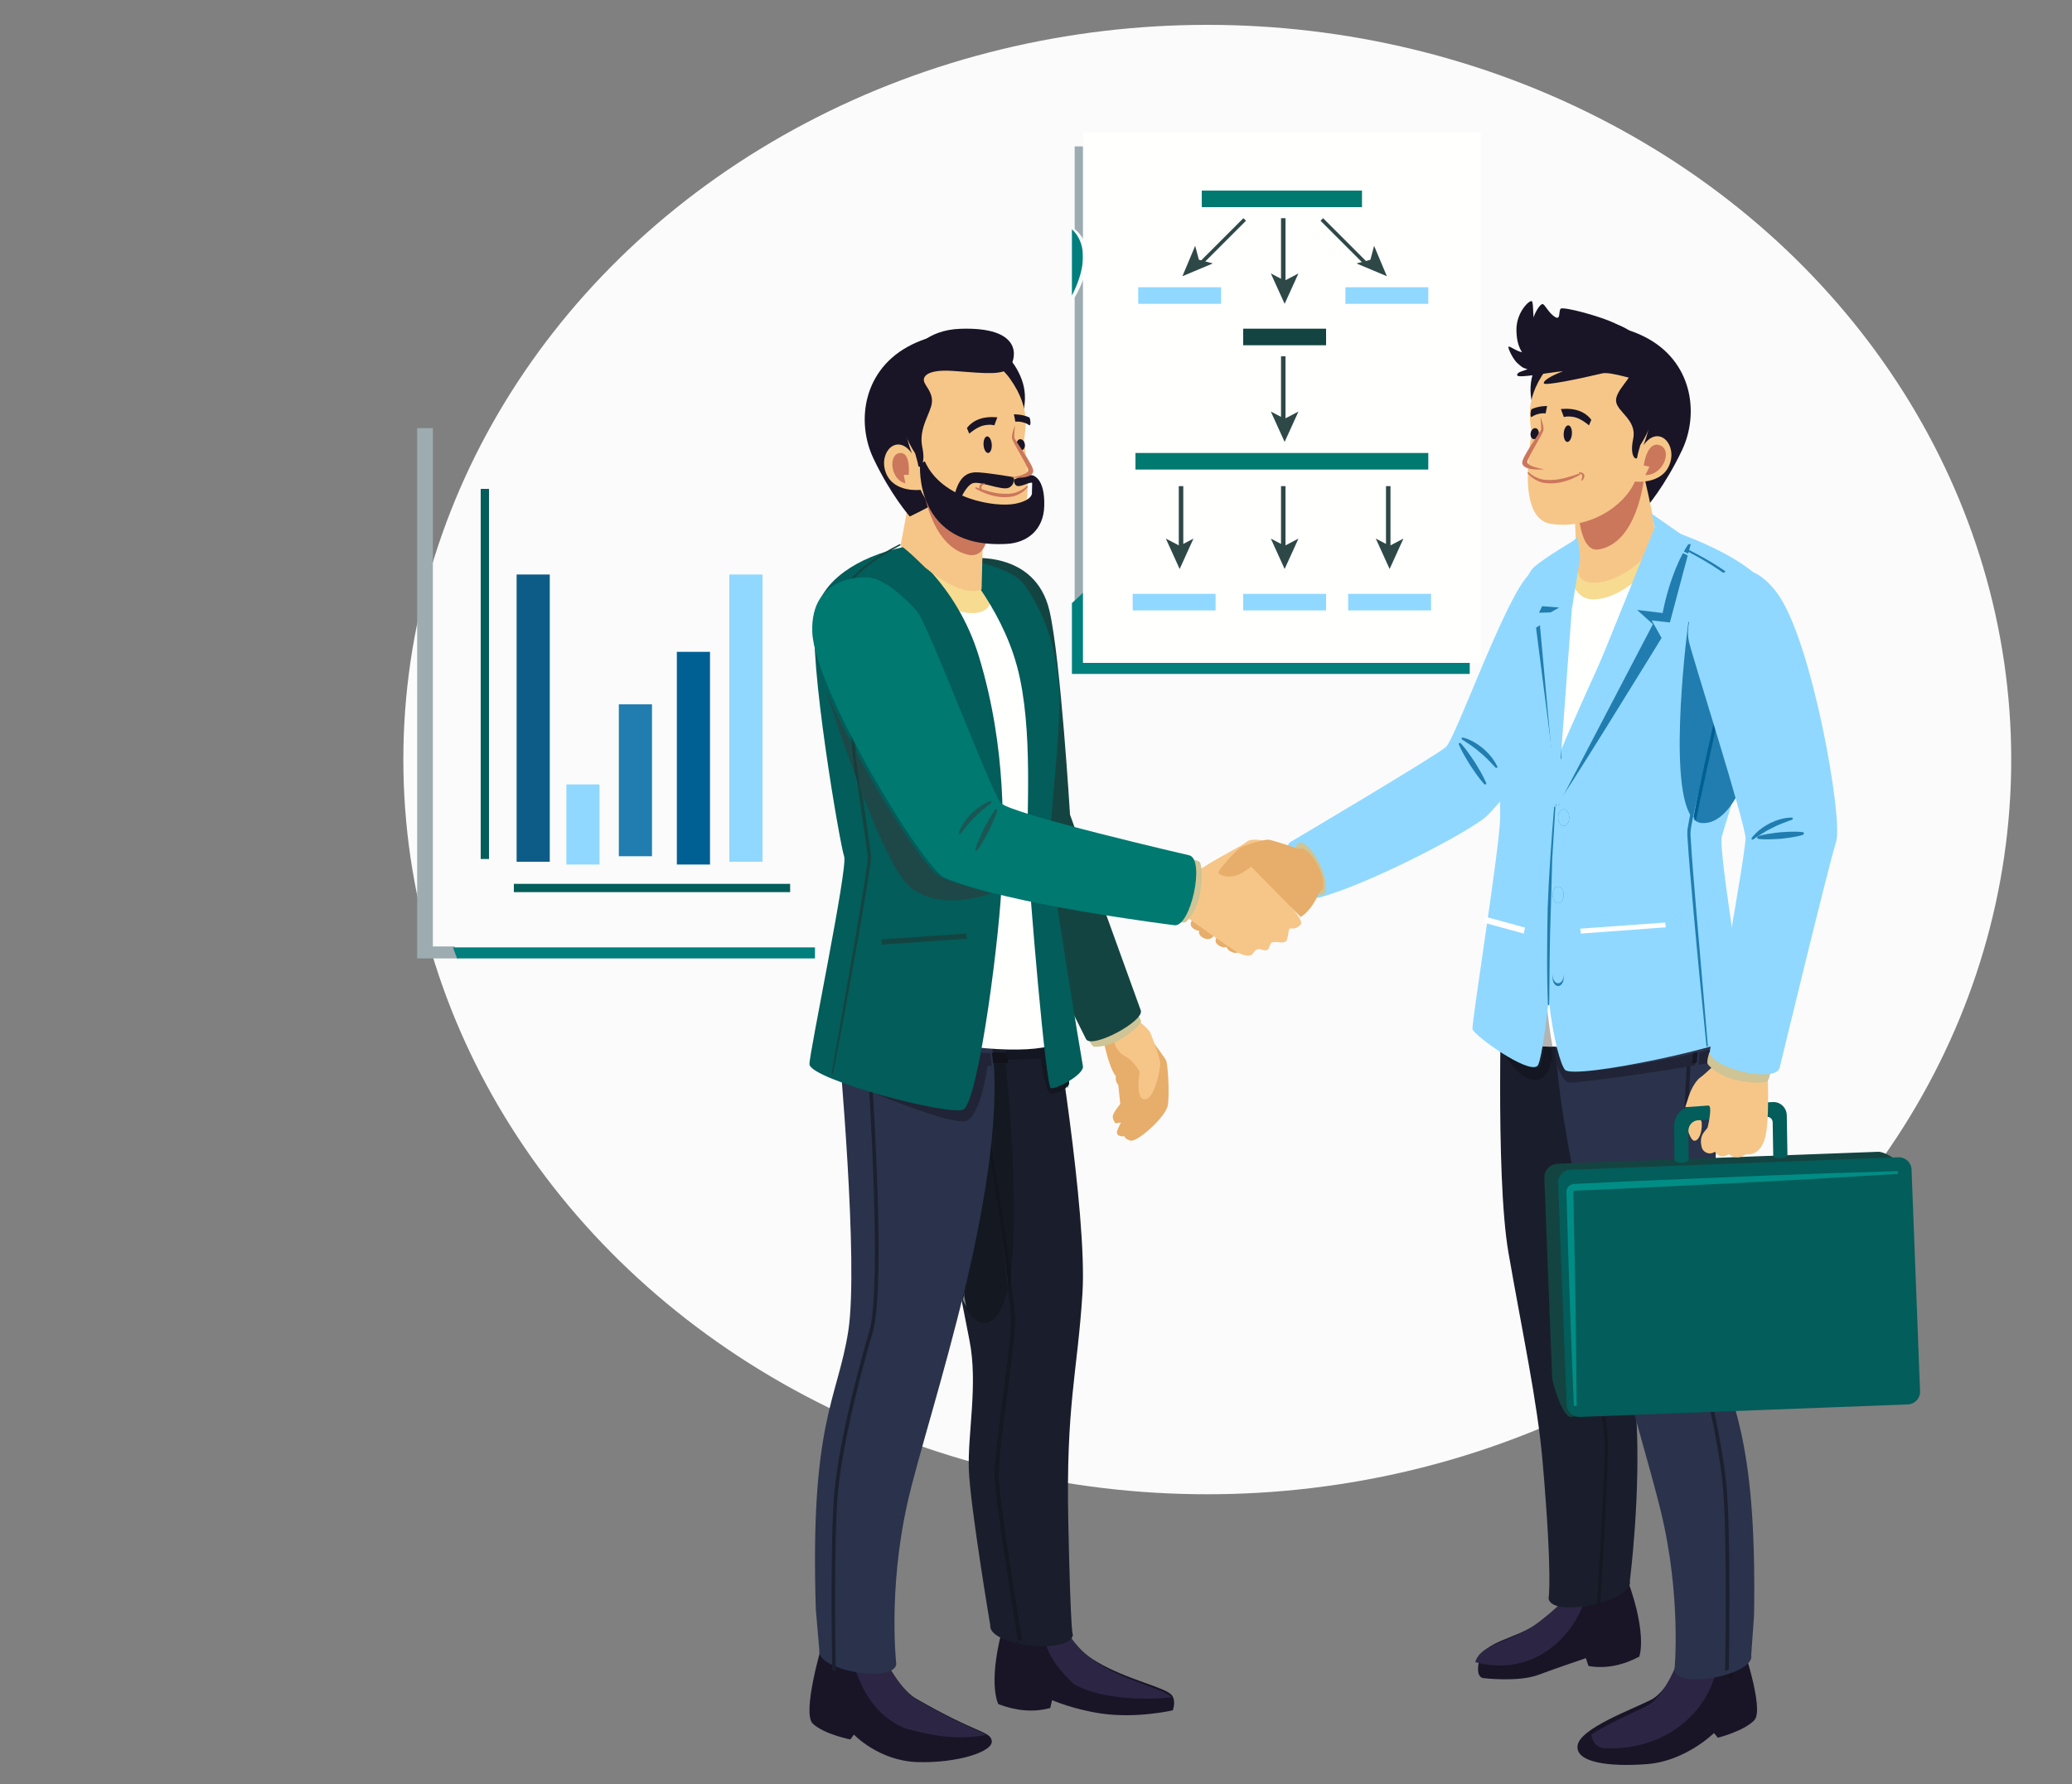 <?xml version="1.0" encoding="UTF-8"?>
<svg width="750px" height="646px" viewBox="0 0 750 646" version="1.1" xmlns="http://www.w3.org/2000/svg" xmlns:xlink="http://www.w3.org/1999/xlink">
    <rect x="0" y="0" width="750" height="646" fill="#808080" stroke="none"/>
    <!-- Generator: Sketch 52.5 (67469) - http://www.bohemiancoding.com/sketch -->
    <title>2832676</title>
    <desc>Created with Sketch.</desc>
    <defs>
        <path d="M343.9,51.64 C324.356,51.64 303.726,47.755 282.495,43.871 C261.26,39.988 239.424,36.104 217.452,36.104 C216.638,36.104 215.821,36.109 215.006,36.121 C147.709,37.018 108.805,49.608 75.155,50.508 C70.936,50.622 66.937,50.691 63.125,50.691 C36.518,50.691 19.139,47.264 2.47,30.905 C-6.053,22.539 10.746,17.844 31.92,15.207 C30.591,21.939 29.802,29.011 31.803,30.905 C35.891,34.777 45.365,36.68 45.365,36.68 L46.69,34.9 C46.69,34.9 55.63,44.533 69.724,44.968 C70.405,44.99 71.082,44.999 71.758,44.999 C85.089,44.999 97.301,40.999 96.527,37.109 C95.802,33.484 91.579,34.848 69.062,21.672 C66.029,19.9 63.151,16.264 60.888,12.775 C77.452,11.885 90.928,11.84 90.928,11.84 C90.928,11.84 93.284,11.793 97.496,11.695 C97.182,19.357 98.799,22.362 98.799,22.362 C102.735,23.895 106.639,24.725 110.508,24.725 C112.836,24.725 115.151,24.426 117.452,23.797 L118.112,20.928 C118.112,20.928 125.929,24.383 135.924,25.832 C138.898,26.265 141.871,26.429 144.682,26.429 C153.937,26.429 161.438,24.635 161.438,24.635 C161.438,24.635 162.703,21.439 161.179,19.212 C159.571,16.859 150.375,14.698 141.051,10.486 C183.084,9.146 241.349,6.767 274.143,3.176 C273.09,4.133 272.335,5.249 271.978,6.636 C270.362,12.918 273.252,13.082 273.562,13.082 C273.578,13.082 273.588,13.082 273.588,13.082 C273.588,13.082 277.08,13.492 281.426,13.492 C285.287,13.492 289.823,13.168 293.184,11.947 C300.329,9.354 310.442,6.032 310.442,6.032 L311.387,8.804 C312.824,9.044 314.253,9.161 315.675,9.161 C320.423,9.161 325.095,7.864 329.702,5.506 C329.702,5.506 330.386,3.85 330.345,0.049 C334.448,0.052 338.552,0.102 342.626,0.207 C342.59,7.003 342.19,11.048 342.19,11.048 C342.283,11.519 342.492,11.935 342.804,12.297 C340.68,16.39 337.625,21.035 334.04,22.865 C327.046,26.436 308.393,33.268 307.461,39.479 C306.699,44.545 314.632,46.615 325.173,46.615 C327.553,46.615 330.064,46.51 332.642,46.31 C346.633,45.225 356.888,34.976 356.888,34.976 L358.289,36.685 C358.289,36.685 367.616,34.353 371.501,30.317 C374.034,27.686 371.218,16.147 368.95,8.433 C369.786,7.514 370.186,6.529 369.984,5.513 L370.236,1.903 C405.339,5.594 427.944,15.276 400.072,35.222 C382.826,47.562 363.933,51.64 343.9,51.64" id="path-1"></path>
    </defs>
    <g id="2832676" stroke="none" stroke-width="1" fill="none" fill-rule="evenodd">
        <g id="Group" transform="translate(133, 9)">
            <path d="M226.283,83.135 C234.57,97.557 212.062,126.201 176.007,147.113 C139.95,168.025 104.004,173.286 95.717,158.865 C87.43,144.443 109.938,115.799 145.993,94.887 C182.045,73.975 217.994,68.714 226.283,83.135" id="Fill-10" fill="#E9E9E9"></path>
            <ellipse id="Oval" fill="#FBFBFB" cx="304" cy="266" rx="291" ry="266"></ellipse>
            <path d="M33,338 L18,338 L18,146 L23.687,146 L23.687,333.666 L31.511,333.666 C31.935,335.112 32.434,336.558 33,338" id="Fill-11" fill="#9DACB0"></path>
            <path d="M162,338 L32.456,338 C31.903,336.67 31.414,335.335 31,334 L162,334 L162,338" id="Fill-12" fill="#007F7D"></path>
            <polygon id="Fill-14" fill="#0D5C87" points="54 303 66 303 66 199 54 199"></polygon>
            <polygon id="Fill-15" fill="#90D8FF" points="72 304 84 304 84 275 72 275"></polygon>
            <polygon id="Fill-16" fill="#217DAF" points="91 301 103 301 103 246 91 246"></polygon>
            <polygon id="Fill-17" fill="#006094" points="112 304 124 304 124 227 112 227"></polygon>
            <polygon id="Fill-18" fill="#90D8FF" points="131 303 143 303 143 199 131 199"></polygon>
            <polygon id="Fill-19" fill="#035D5A" points="41 302 44 302 44 168 41 168"></polygon>
            <polygon id="Fill-20" fill="#035D5A" points="53 314 153 314 153 311 53 311"></polygon>
            <path d="M256,210 L256,98.737 C260.806,90.366 262.101,82.839 258.943,77.365 C258.186,76.052 257.196,74.903 256,73.913 L256,44 L366,44 C361.019,48.995 356.457,54.198 352.39,59.418 C332.208,85.32 319.015,115.347 303.725,144.078 C291.019,167.959 276.274,191.629 256,210" id="Fill-30" fill="#9DACB0"></path>
            <path d="M399,235 L255,235 L255,209.357 C275.422,190.946 290.274,167.225 303.073,143.293 C318.475,114.5 331.764,84.408 352.093,58.451 C356.191,53.22 360.785,48.005 365.803,43 L399,43 L399,235" id="Fill-31" fill="#007F7D"></path>
            <path d="M255,98 L255,74 C256.025,74.957 256.873,76.068 257.522,77.337 C260.229,82.63 259.119,89.907 255,98" id="Fill-32" fill="#007F7D"></path>
            <polygon id="Fill-33" fill="#FFFFFE" points="259 231 403 231 403 39 259 39"></polygon>
            <polygon id="Fill-34" fill="#007970" points="302 66 360 66 360 60 302 60"></polygon>
            <polygon id="Fill-35" fill="#007970" points="278 161 384 161 384 155 278 155"></polygon>
            <polygon id="Fill-36" fill="#90D8FF" points="279 101 309 101 309 95 279 95"></polygon>
            <polygon id="Fill-37" fill="#90D8FF" points="354 101 384 101 384 95 354 95"></polygon>
            <polygon id="Fill-38" fill="#144441" points="317 116 347 116 347 110 317 110"></polygon>
            <polygon id="Fill-39" fill="#90D8FF" points="317 212 347 212 347 206 317 206"></polygon>
            <polygon id="Fill-40" fill="#90D8FF" points="355 212 385 212 385 206 355 206"></polygon>
            <polygon id="Fill-41" fill="#90D8FF" points="277 212 307 212 307 206 277 206"></polygon>
            <path d="M331.5,101 L331.5,71" id="Fill-42" fill="#8D2B54"></path>
            <polygon id="Fill-43" fill="#2E4847" points="330.687 94 332.313 94 332.313 70 330.687 70"></polygon>
            <polyline id="Fill-44" fill="#2E4847" points="331.999 101 337 90 331.999 92.61 327 90 331.999 101"></polyline>
            <path d="M295,93 L317,71" id="Fill-45" fill="#8D2B54"></path>
            <polyline id="Fill-46" fill="#2E4847" points="300.932 88 318 70.932 317.066 70 300 87.068"></polyline>
            <polyline id="Fill-47" fill="#2E4847" points="295 91 306 86.379 300.957 85.043 299.619 80 295 91"></polyline>
            <path d="M369,93 L347,71" id="Fill-48" fill="#8D2B54"></path>
            <polyline id="Fill-49" fill="#2E4847" points="363 87.069 345.931 70 345 70.934 362.066 88"></polyline>
            <polyline id="Fill-50" fill="#2E4847" points="369 91 364.38 80 363.045 85.045 358 86.38 369 91"></polyline>
            <path d="M331.5,151 L331.5,121" id="Fill-51" fill="#8D2B54"></path>
            <polygon id="Fill-52" fill="#2E4847" points="330.687 144 332.313 144 332.313 120 330.687 120"></polygon>
            <polyline id="Fill-53" fill="#2E4847" points="331.999 151 337 140 331.999 142.61 327 140 331.999 151"></polyline>
            <path d="M331.5,196 L331.5,166" id="Fill-54" fill="#8D2B54"></path>
            <polygon id="Fill-55" fill="#2E4847" points="330.687 191 332.313 191 332.313 167 330.687 167"></polygon>
            <polyline id="Fill-56" fill="#2E4847" points="331.999 197 337 186 331.999 188.61 327 186 331.999 197"></polyline>
            <path d="M369.5,196 L369.5,166" id="Fill-57" fill="#8D2B54"></path>
            <polygon id="Fill-58" fill="#2E4847" points="368.687 191 370.313 191 370.313 167 368.687 167"></polygon>
            <polyline id="Fill-59" fill="#2E4847" points="369.999 197 375 186 369.999 188.61 365 186 369.999 197"></polyline>
            <path d="M294.5,196 L294.5,166" id="Fill-60" fill="#8D2B54"></path>
            <polygon id="Fill-61" fill="#2E4847" points="293.687 191 295.313 191 295.313 167 293.687 167"></polygon>
            <polyline id="Fill-62" fill="#2E4847" points="293.999 197 299 186 293.999 188.61 289 186 293.999 197"></polyline>
            <g id="Group-65" transform="translate(130, 585)">
                <mask id="mask-2" fill="white">
                    <use xlink:href="#path-1"></use>
                </mask>
                <g id="Clip-64"></g>
                <path d="M343.9,51.64 C324.356,51.64 303.726,47.755 282.495,43.871 C261.26,39.988 239.424,36.104 217.452,36.104 C216.638,36.104 215.821,36.109 215.006,36.121 C147.709,37.018 108.805,49.608 75.155,50.508 C70.936,50.622 66.937,50.691 63.125,50.691 C36.518,50.691 19.139,47.264 2.47,30.905 C-6.053,22.539 10.746,17.844 31.92,15.207 C30.591,21.939 29.802,29.011 31.803,30.905 C35.891,34.777 45.365,36.68 45.365,36.68 L46.69,34.9 C46.69,34.9 55.63,44.533 69.724,44.968 C70.405,44.99 71.082,44.999 71.758,44.999 C85.089,44.999 97.301,40.999 96.527,37.109 C95.802,33.484 91.579,34.848 69.062,21.672 C66.029,19.9 63.151,16.264 60.888,12.775 C77.452,11.885 90.928,11.84 90.928,11.84 C90.928,11.84 93.284,11.793 97.496,11.695 C97.182,19.357 98.799,22.362 98.799,22.362 C102.735,23.895 106.639,24.725 110.508,24.725 C112.836,24.725 115.151,24.426 117.452,23.797 L118.112,20.928 C118.112,20.928 125.929,24.383 135.924,25.832 C138.898,26.265 141.871,26.429 144.682,26.429 C153.937,26.429 161.438,24.635 161.438,24.635 C161.438,24.635 162.703,21.439 161.179,19.212 C159.571,16.859 150.375,14.698 141.051,10.486 C183.084,9.146 241.349,6.767 274.143,3.176 C273.09,4.133 272.335,5.249 271.978,6.636 C270.362,12.918 273.252,13.082 273.562,13.082 C273.578,13.082 273.588,13.082 273.588,13.082 C273.588,13.082 277.08,13.492 281.426,13.492 C285.287,13.492 289.823,13.168 293.184,11.947 C300.329,9.354 310.442,6.032 310.442,6.032 L311.387,8.804 C312.824,9.044 314.253,9.161 315.675,9.161 C320.423,9.161 325.095,7.864 329.702,5.506 C329.702,5.506 330.386,3.85 330.345,0.049 C334.448,0.052 338.552,0.102 342.626,0.207 C342.59,7.003 342.19,11.048 342.19,11.048 C342.283,11.519 342.492,11.935 342.804,12.297 C340.68,16.39 337.625,21.035 334.04,22.865 C327.046,26.436 308.393,33.268 307.461,39.479 C306.699,44.545 314.632,46.615 325.173,46.615 C327.553,46.615 330.064,46.51 332.642,46.31 C346.633,45.225 356.888,34.976 356.888,34.976 L358.289,36.685 C358.289,36.685 367.616,34.353 371.501,30.317 C374.034,27.686 371.218,16.147 368.95,8.433 C369.786,7.514 370.186,6.529 369.984,5.513 L370.236,1.903 C405.339,5.594 427.944,15.276 400.072,35.222 C382.826,47.562 363.933,51.64 343.9,51.64" id="Fill-63" mask="url(#mask-2)"></path>
            </g>
            <path d="M265,360.783 C265,360.783 267.708,376.93 270.908,380.639 C270.908,380.639 270.54,382.672 271.77,383.748 L272.51,390.686 C272.51,390.686 269.923,393.795 269.8,395.11 C269.678,396.425 270.785,397.743 270.785,397.743 L272.755,397.384 C272.755,397.384 271.277,400.135 271.277,400.972 C271.277,401.811 271.893,402.526 274.109,402.409 C274.109,402.409 273.864,403.243 276.203,403.961 C278.542,404.678 289.131,395.349 289.745,391.042 C290.361,386.74 289.745,376.571 289.131,375.017 C288.514,373.46 275.218,356 275.218,356 L265,360.783" id="Fill-66" fill="#E7AD6A"></path>
            <path d="M270,366.378 C270,366.378 270.114,371.348 274.364,373.48 C277.142,374.878 279.525,379.045 279.525,379.045 C279.525,379.045 277.737,389 281.41,389 C285.083,389 287,377.608 287,376.051 C287,374.496 284.511,367.676 283.511,365.181 C282.509,362.687 275.508,358 275.508,358 L270,360.871 L270,366.378" id="Fill-67" fill="#F6C688"></path>
            <path d="M278.502,358 C278.502,358 280.301,360.298 279.956,361.119 C279.402,362.443 275.965,365.409 271.91,367.658 C267.854,369.904 263.656,370.17 262.909,369.927 C262.159,369.682 261,367.305 261,367.305 L278.502,358" id="Fill-68" fill="#CEC495"></path>
            <path d="M217.381,193.184 C217.381,193.184 241.703,189.789 246.894,212.19 C250.888,229.428 254.313,285.955 254.313,285.955 L279.857,356.625 C281.864,360.449 262.097,371.004 260.093,367.178 C260.093,367.178 227.588,302.321 224.614,293.61 C221.637,284.899 196.13,204.801 217.381,193.184" id="Fill-69" fill="#144441"></path>
            <path d="M453.805,209.262 C451.324,227.424 415.163,277.073 404.958,286.62 C399.602,291.633 363.282,310.885 344.647,315.926 C339.446,317.334 329.476,298.213 334.267,295.749 C334.267,295.749 386.841,264.635 390.393,261.442 C393.947,258.249 412.268,206.241 420.659,198.847 C434.484,186.667 456.288,191.1 453.805,209.262" id="Fill-70" fill="#90D8FF"></path>
            <path d="M344.738,303.917 C347.191,309.092 347.735,313.994 345.946,314.866 C344.157,315.74 340.717,312.255 338.264,307.082 C335.806,301.91 335.267,297.008 337.054,296.134 C338.842,295.262 342.283,298.747 344.738,303.917" id="Fill-71" fill="#CEC495"></path>
            <path d="M396.16,258.686 C398.435,260.173 400.654,261.594 402.655,263.359 C404.733,265.024 406.54,266.991 408.424,268.995 L408.928,269 L409,268.568 C407.797,265.945 405.882,263.757 403.761,261.895 C401.569,260.133 399.118,258.652 396.425,258 L396,258.282 L396.16,258.686" id="Fill-72" fill="#217DAF"></path>
            <path d="M395,260.423 C396.1,263.081 397.621,265.518 399.108,267.972 C400.72,270.359 402.296,272.767 404.294,274.95 L404.877,275 L405,274.577 C403.9,271.919 402.377,269.482 400.89,267.028 C399.278,264.641 397.699,262.235 395.703,260.05 L395.12,260 L395,260.423" id="Fill-73" fill="#217DAF"></path>
            <path d="M456.502,564.084 C456.328,563.585 438.871,565.479 438.871,565.479 C438.871,565.479 431.609,573.335 423.809,578.668 C415.093,584.629 404.199,585.147 402.489,591.959 C400.779,598.768 404.103,598.58 404.103,598.58 C404.103,598.58 416.586,600.078 423.747,597.414 C430.909,594.75 441.046,591.338 441.046,591.338 L441.994,594.186 C448.239,595.254 454.35,593.944 460.354,590.798 C460.354,590.798 463.332,583.414 456.502,564.084" id="Fill-74" fill="#191526"></path>
            <path d="M442,566 C439.15,566.288 436.925,566.532 436.925,566.532 C436.925,566.532 429.745,574.368 422.032,579.688 C413.482,585.591 402.814,586.152 401,592.801 C421.452,598.278 437.747,584.238 442,566" id="Fill-75" fill="#2C2644"></path>
            <path d="M468,361.199 C468,361.199 456.237,434.279 454.766,450.248 C453.295,466.219 458.38,489.826 459.226,502.837 C461.072,531.352 456.958,563.307 456.958,563.307 C458.558,570.589 429.127,577.098 427.526,569.815 C427.526,569.815 429.045,562.355 425.344,519.826 C423.494,498.588 417.952,472.986 413.023,444.591 C408.092,416.197 410.678,343.116 410.678,343.116 C410.678,343.116 423.515,323.429 444.151,327.573 C464.789,331.718 468,361.199 468,361.199" id="Fill-76" fill="#1A1E2C"></path>
            <path d="M447.064,572.723 L445.906,572.643 C446.305,572.525 446.701,572.403 447.094,572.277 C447.079,572.486 447.07,572.639 447.064,572.723" id="Fill-77" fill="#14131F"></path>
            <path d="M445.347,572 L445,571.974 C445.034,571.462 448.369,520.674 447.698,510.916 C447.584,509.281 447.284,506.903 446.86,504.05 L448.083,504 C448.499,506.817 448.79,509.159 448.907,510.821 C449.563,520.351 446.556,566.772 446.234,571.708 C445.94,571.809 445.645,571.907 445.347,572" id="Fill-78" fill="#141821"></path>
            <path d="M497.192,585 C497.192,585 492.225,591.472 476.545,588.697 C476.545,588.697 471.578,602.877 464.593,606.422 C457.608,609.968 438.981,616.75 438.051,622.915 C437.118,629.08 449.227,630.776 463.196,629.697 C477.168,628.619 487.41,618.446 487.41,618.446 L488.809,620.142 C488.809,620.142 498.122,617.827 502.002,613.821 C505.883,609.814 497.192,585 497.192,585" id="Fill-79" fill="#191526"></path>
            <path d="M447.554,623.912 C469.718,625.301 488.048,609.997 489,590 C485.836,590.878 481.36,591.276 475.158,590.122 C475.158,590.122 470.264,604.798 463.383,608.467 C458.818,610.902 449.225,614.813 443,619.03 L443.131,619.681 C443.567,621.964 445.325,623.773 447.554,623.912" id="Fill-80" fill="#2C2644"></path>
            <path d="M490.256,372.212 C490.22,374.011 484.26,451.349 488.503,475.814 C492.743,500.278 502.982,508.077 501.924,575.58 L500.897,590.203 C502.307,597.264 474.515,602.784 473.104,595.723 C473.104,595.723 475.744,569.175 468.09,537.849 C460.436,506.523 432.922,421.084 430.087,370.403 C427.326,321.03 491.145,327.619 490.256,372.212" id="Fill-81" fill="#2A334B"></path>
            <path d="M493.488,598.489 L493.473,598.489 C493.026,598.48 492.669,598.092 492.678,597.619 C492.678,597.591 492.681,597.447 492.684,597.196 C493.248,596.976 493.794,596.749 494.322,596.511 C494.31,597.211 494.304,597.604 494.304,597.652 C494.295,598.12 493.932,598.489 493.488,598.489" id="Fill-82" fill="#14131F"></path>
            <path d="M491.453,596 C491.529,591.583 492.273,545.035 490.528,528.148 C489.678,519.947 488.021,510.787 486.145,502.075 L487.492,502.025 C489.355,510.709 491,519.829 491.845,528.008 C493.542,544.42 492.9,588.59 492.79,595.46 C492.359,595.647 491.913,595.827 491.453,596 M476,408.803 C476.482,395.596 477.158,383.488 477.596,376.242 C478.054,376.159 478.505,376.078 478.948,376 C478.519,383.154 477.844,395.388 477.354,408.754 L476,408.803" id="Fill-83" fill="#1C202E"></path>
            <path d="M457.543,180 C457.543,180 489.064,188.802 495.058,196.53 C501.048,204.258 505.252,223.851 501.692,241.947 C498.133,260.044 487.094,303.838 487.094,303.838 C487.094,303.838 496.866,346.692 495.43,354.794 C493.187,367.446 406.109,378.288 407.007,361.119 C407.903,343.952 415.435,300.745 415.435,300.745 C415.435,300.745 410.959,253.807 411.434,243.308 C411.908,232.809 417.802,208.645 423.493,201.488 C429.183,194.332 457.543,180 457.543,180" id="Fill-84" fill="#FFFFFE"></path>
            <path d="M439.219,206.528 C434.194,202.289 435.13,197.344 441.483,188.724 C447.833,180.104 457.052,176.549 462.073,180.788 C467.096,185.025 469.543,188.108 463.193,196.728 C456.842,205.35 444.24,210.765 439.219,206.528" id="Fill-85" fill="#F6DB91"></path>
            <path d="M462.684,175 C462.684,175 469.533,167.269 475.856,153.956 C482.174,140.642 479.652,121.526 462.003,112.788 C444.356,104.051 427.337,111.331 422.169,125.401 C417.002,139.472 428.696,158.709 462.684,175" id="Fill-86" fill="#191526"></path>
            <path d="M461.617,161 C461.617,161.571 465.786,178.296 465.992,183.466 C466.52,196.785 439.394,208.65 438.099,197.695 C437.7,194.342 437,177.951 437,177.951 L461.617,161" id="Fill-87" fill="#F6C688"></path>
            <path d="M462,164.707 C462,164.707 459.589,187.803 445.506,189.951 C437.721,191.136 438.002,170.379 438.002,170.379 C438.002,170.379 437.264,156.227 462,164.707" id="Fill-88" fill="#CB775C"></path>
            <path d="M451.587,116.428 C451.587,116.428 435.06,113.105 426.512,124.977 C417.967,136.846 421.511,144.695 421.275,148.158 C421.036,151.624 415.846,178.617 428.282,180.638 C442.096,182.884 454.914,174.298 458.775,165.348 C458.775,165.348 468.537,166.584 471.352,159.126 C474.168,151.671 467.214,144.624 461.907,152.176 C461.907,152.176 473.772,123.046 451.587,116.428" id="Fill-89" fill="#F6C688"></path>
            <path d="M462,159.51 C462,159.51 463.075,150.576 467.792,152.196 C472.511,153.816 469.155,163.138 462.556,162.998 L464.063,159.979 L462,159.51" id="Fill-90" fill="#CB775C"></path>
            <path d="M460.752,152.133 C460.752,152.133 459.724,155.539 459.602,156.623 C459.482,157.707 456.72,156.743 458.163,149.874 C459.602,143.005 452.328,140.147 451.969,136.291 C451.61,132.434 458.163,127.336 457.081,125.77 C457.081,125.77 458.668,121.457 446.864,122.312 C435.059,123.164 428.569,124.02 426.337,120.71 C424.105,117.4 421.871,106.191 444.524,107.046 C467.175,107.899 472.94,133.278 460.752,152.133" id="Fill-91" fill="#191526"></path>
            <path d="M425.818,129.785 C425.553,128.45 430.356,126.304 432.783,125.395 C427.251,125.895 416.4,128.07 416.189,126.891 C415.976,125.711 418.216,125.386 419.923,124.678 C417.695,124.087 417.544,123.517 416.338,122.556 C414.794,121.319 412.706,116.996 413.035,116.553 C413.361,116.111 415.823,118.158 417.925,118.515 C416.364,116.135 415.924,113.261 415.903,110.414 C415.856,104.194 420.405,99.733 421.439,100.012 C422.004,100.292 421.89,103.962 422.115,105.938 C422.673,103.926 424.636,100.759 425.483,101.106 C426.331,101.453 427.575,104.257 429.758,105.692 C432.014,107.178 431.082,103.699 431.9,102.788 C432.719,101.879 446.096,105.417 451.483,108.034 C454.912,109.697 460.533,112.166 461.843,116.111 C463.035,119.706 463.947,127.728 461.197,128.625 C459.994,129.02 450.081,125.438 446.997,126.175 C438.543,128.194 426.012,130.764 425.818,129.785" id="Fill-92" fill="#191526"></path>
            <path d="M433.018,147.836 C432.892,149.492 433.45,150.904 434.268,150.996 C435.086,151.085 435.854,149.815 435.982,148.162 C436.11,146.508 435.549,145.094 434.732,145.004 C433.912,144.915 433.147,146.182 433.018,147.836" id="Fill-93" fill="#191526"></path>
            <path d="M442.158,145 C442.158,145 439.333,142.506 436.808,142.007 C434.282,141.507 433.08,142.007 433.08,142.007 L432,139.114 C432,139.114 435.365,138.614 438.491,139.711 C441.618,140.81 443,143.004 443,143.004 L442.158,145" id="Fill-94" fill="#191526"></path>
            <path d="M421.022,147.901 C420.882,149.005 421.43,149.942 422.245,149.998 C423.06,150.051 423.837,149.2 423.979,148.097 C424.116,146.995 423.57,146.056 422.753,146.003 C421.936,145.947 421.162,146.798 421.022,147.901" id="Fill-95" fill="#191526"></path>
            <path d="M427,138.001 L426.463,140.702 C426.463,140.702 425.306,140.38 423.112,141.088 C422.507,141.282 421.906,141.621 421.35,142 C420.837,141.959 420.932,140.091 421.35,139.166 C423.974,137.911 427,138.001 427,138.001" id="Fill-96" fill="#191526"></path>
            <path d="M424.588,142 C424.588,142 425.914,145.095 425.691,146.643 C425.459,148.266 419.999,156.466 419.846,158.214 C419.693,159.963 426,160.904 426,160.904 C426,160.904 418.06,161.739 418,158.485 C417.961,156.282 424.671,147.334 424.822,146.527 C424.978,145.72 424.588,142 424.588,142" id="Fill-97" fill="#CB775C"></path>
            <path d="M438.716,162.425 C435.578,163.505 432.461,164.566 429.245,164.738 C427.661,164.829 425.989,164.827 424.525,164.387 C423.039,163.883 421.502,163.16 420.364,162.015 L420.35,162 L420.014,162.007 L420,162.335 C421.1,163.786 422.604,164.73 424.212,165.383 C425.902,166.057 427.616,166.009 429.315,165.992 C431.017,165.88 432.693,165.518 434.299,164.988 C435.907,164.444 437.437,163.719 438.904,162.884 L439,162.542 L438.716,162.425" id="Fill-98" fill="#CB775C"></path>
            <path d="M439.392,164.84 C439.542,164.261 439.854,163.693 439.707,163.23 C439.737,162.767 439.218,162.55 438.588,162.304 L438.486,162.114 L438.627,162.017 C438.987,161.982 439.386,161.985 439.749,162.19 C440.124,162.355 440.442,162.74 440.514,163.135 C440.505,163.917 440.199,164.54 439.656,165 L439.425,164.995 L439.386,164.859 L439.392,164.84" id="Fill-99" fill="#CB775C"></path>
            <path d="M303.322,326.759 C302.393,328.242 300.947,328.242 299.592,327.561 C298.237,326.879 297.482,325.776 298.411,324.293 C299.342,322.808 301.601,321.504 302.956,322.186 C304.314,322.867 304.25,325.272 303.322,326.759" id="Fill-100" fill="#E7AD6A"></path>
            <path d="M306.323,329.757 C305.391,331.242 303.947,331.242 302.592,330.562 C301.237,329.879 300.482,328.776 301.411,327.293 C302.34,325.808 304.601,324.504 305.957,325.186 C307.315,325.867 307.249,328.274 306.323,329.757" id="Fill-101" fill="#E7AD6A"></path>
            <path d="M312.323,332.757 C311.394,334.242 309.947,334.242 308.592,333.562 C307.237,332.879 306.482,331.776 307.411,330.291 C308.342,328.806 310.601,327.504 311.957,328.187 C313.312,328.867 313.251,331.272 312.323,332.757" id="Fill-102" fill="#E7AD6A"></path>
            <path d="M316.32,334.759 C315.393,336.242 313.947,336.242 312.592,335.561 C311.237,334.881 310.482,333.775 311.411,332.292 C312.34,330.808 314.601,329.504 315.956,330.186 C317.314,330.865 317.251,333.275 316.32,334.759" id="Fill-103" fill="#E7AD6A"></path>
            <path d="M229.555,581.797 C229.68,581.3 252.119,581 252.119,581 C252.119,581 255.781,587.754 263.889,592.586 C275.151,599.293 289.21,601.919 291.242,604.844 C292.779,607.052 291.503,610.221 291.503,610.221 C291.503,610.221 278.65,613.245 265.782,611.408 C255.704,609.971 247.824,606.545 247.824,606.545 L247.159,609.39 C240.982,611.049 234.709,610.403 228.354,607.968 C228.354,607.968 224.619,601.14 229.555,581.797" id="Fill-104" fill="#191526"></path>
            <path d="M291,605.527 C289.05,602.641 275.562,600.05 264.76,593.432 C256.979,588.665 253.465,582 253.465,582 C253.465,582 249.518,582.054 245,582.154 C245.161,590.112 251.203,596.246 255.456,600.543 C267.889,608.081 291.087,605.658 291,605.527" id="Fill-105" fill="#2C2644"></path>
            <path d="M199,378.505 C199,378.505 214.706,460.282 217.896,476.155 C221.086,492.028 217.232,509.858 217.69,523.01 C218.144,536.161 225.437,579.402 225.437,579.402 C224.636,586.881 254.583,590.294 255.384,582.813 C255.384,582.813 254.61,585.59 253.697,542.508 C252.787,499.427 256.994,488.253 258.818,459.231 C260.638,430.207 248.228,356.282 248.228,356.282 C248.228,356.282 239.114,335.875 219.057,342.225 C199,348.572 199,378.505 199,378.505" id="Fill-106" fill="#1A1E2C"></path>
            <path d="M217.496,465 C216.728,463.936 216.056,462.764 215.504,461.542 C215.738,460.695 215.966,459.852 216.197,459 C216.653,461.109 217.088,463.116 217.496,465" id="Fill-107" fill="#738284"></path>
            <path d="M223.353,470 C220.973,470 218.675,468.058 216.984,465.325 C216.675,463.659 216.345,461.884 216,460.018 C220.05,442.499 223.573,424.292 225.312,407.348 C227.603,424.047 230.335,444.534 231.835,457.801 C229.632,466.761 226.425,470 223.353,470 M232.619,453.81 C230.878,439.037 228.025,417.917 225.809,401.908 C226.544,392.782 226.703,384.093 226.078,376.171 L230.907,376 C232.848,390.374 235.748,433.76 232.619,453.81" id="Fill-108" fill="#141821"></path>
            <path d="M234.939,585.734 C234.927,585.644 234.903,585.488 234.87,585.266 C235.287,585.368 235.707,585.467 236.13,585.56 L234.939,585.734" id="Fill-109" fill="#14131F"></path>
            <path d="M236.616,585 C236.226,584.926 235.839,584.848 235.455,584.767 C234.624,579.808 227,534.146 227,524.663 C227,519.736 228.429,508.718 229.943,497.049 C231.424,485.628 232.957,473.812 232.957,468.68 C232.957,466.724 232.435,462.129 231.59,455.989 C231.601,455.956 231.612,455.92 231.623,455.885 C231.968,454.718 232.272,453.418 232.543,452 C233.701,460.086 234.455,466.273 234.455,468.68 C234.455,473.883 232.916,485.732 231.429,497.192 C229.99,508.309 228.498,519.807 228.498,524.663 C228.498,534.386 236.917,584.449 237,584.95 L236.616,585" id="Fill-110" fill="#141821"></path>
            <path d="M232.142,457 C230.499,443.945 227.508,423.785 225,407.353 C225.204,405.55 225.388,403.77 225.545,402 C227.971,417.754 231.094,438.536 233,453.073 C232.756,454.469 232.482,455.749 232.171,456.897 C232.161,456.932 232.151,456.967 232.142,457" id="Fill-111" fill="#12151D"></path>
            <path d="M164.691,586 C164.691,586 169.994,592.249 185.633,588.747 C185.633,588.747 191.674,601.982 198.488,605.925 C221.015,618.958 225.241,617.609 225.965,621.194 C226.778,625.238 213.255,629.402 199.151,628.969 C185.051,628.538 176.107,619.01 176.107,619.01 L174.782,620.771 C174.782,620.771 165.303,618.887 161.213,615.058 C157.121,611.228 164.691,586 164.691,586" id="Fill-112" fill="#191526"></path>
            <path d="M194.809,616.798 C205.231,619.756 214.796,620.996 224,619.089 C220.889,617.446 214.012,615.164 198.822,606.329 C191.985,602.351 185.921,589 185.921,589 C181.478,590 177.893,590.194 175,589.985 C177.86,601.416 183.219,612.196 194.809,616.798" id="Fill-113" fill="#2C2644"></path>
            <path d="M170.573,368.441 C170.639,370.256 177.881,448.15 174.054,472.893 C170.225,497.632 160.124,505.669 162.305,573.729 L163.577,588.458 C162.284,595.598 190.142,600.702 191.435,593.562 C191.435,593.562 188.354,566.828 195.478,535.112 C202.602,503.392 233.809,415.51 225.65,366.317 C217.494,317.118 168.943,323.487 170.573,368.441" id="Fill-114" fill="#2A334B"></path>
            <path d="M169.714,596.778 L169.696,596.778 C169.339,596.778 169.034,596.547 168.929,596.222 C169.3,596.381 169.681,596.538 170.071,596.688 C169.966,596.741 169.844,596.774 169.714,596.778" id="Fill-115" fill="#14131F"></path>
            <path d="M169.153,596 C168.846,595.881 168.545,595.758 168.252,595.632 C168.23,595.572 168.219,595.508 168.219,595.439 C168.209,594.959 167.346,547.139 169.118,530.226 C171.339,508.996 179.278,481.106 181.658,473.061 C185.614,459.681 182.801,405.513 181.63,386 C181.81,386.055 181.99,386.107 182.169,386.159 C182.427,386.266 182.688,386.371 182.948,386.478 C184.164,406.55 186.918,459.793 182.884,473.427 C180.513,481.443 172.602,509.241 170.39,530.359 C168.628,547.193 169.491,594.935 169.501,595.415 C169.506,595.67 169.364,595.891 169.153,596" id="Fill-116" fill="#1C202E"></path>
            <path d="M253.378,385 C252.515,379.177 251.693,373.928 251,369.626 C251.893,369.153 252.609,368.612 253.119,368 C253.475,372.342 254,379.285 254,382.446 C254,383.416 253.766,384.267 253.378,385" id="Fill-117" fill="#007E75"></path>
            <path d="M247.868,387 C247.622,387 247.403,386.979 247.22,386.935 C245.351,386.479 243.73,374.303 243.73,374.303 L231.61,374.698 C231.323,372.72 231.056,371.301 230.827,370.583 C232.197,370.632 233.532,370.656 234.828,370.656 C242.22,370.656 248.282,369.84 251.678,368 C252.355,372.292 253.157,377.529 254,383.339 C252.697,385.854 249.612,387 247.868,387 M226.034,370.581 C226.022,370.497 226.01,370.406 226,370.322 C226.303,370.343 226.612,370.364 226.913,370.385 C226.614,370.443 226.323,370.509 226.034,370.581" id="Fill-118" fill="#141721"></path>
            <path d="M226.492,376 C226.36,374.7 226.197,373.427 226,372.175 C226.311,372.111 226.625,372.052 226.946,372 C228.379,372.077 229.784,372.136 231.158,372.177 C231.404,372.818 231.692,374.085 232,375.85 L226.492,376" id="Fill-119" fill="#11121A"></path>
            <path d="M215.323,397 C209.885,397 195.298,391.563 184.005,387.052 C184.005,387.022 184.002,386.992 184,386.962 C195.344,390.2 207.569,392.796 212.655,392.796 C213.75,392.796 214.517,392.677 214.87,392.415 C216.761,391.012 218.929,382.832 220.965,372 C222.508,372.158 224.03,372.294 225.526,372.402 C225.535,372.484 225.547,372.574 225.559,372.657 C225.735,374.034 225.881,375.435 226,376.865 L224.411,376.918 C224.411,376.918 222.329,394.057 216.91,396.734 C216.54,396.915 216.004,397 215.323,397" id="Fill-120" fill="#202436"></path>
            <path d="M182.994,386.701 C182.663,386.566 182.333,386.434 182.006,386.299 C182.333,386.395 182.657,386.491 182.988,386.584 C182.99,386.623 182.994,386.662 182.994,386.701" id="Fill-121" fill="#151822"></path>
            <path d="M201.377,185 C201.377,185 176.066,194.644 170.02,202.396 C163.976,210.15 160.953,227.545 164.543,245.701 C168.13,263.853 175.469,309.47 175.469,309.47 C175.469,309.47 167.02,329.41 165.837,348.645 C164.822,365.139 250.809,379.601 253.628,364.918 C256.127,351.904 245.275,306.726 243.847,306.121 C243.847,306.121 249.585,259.211 249.109,248.679 C248.627,238.148 241.455,213.736 235.717,206.556 C229.979,199.374 201.377,185 201.377,185" id="Fill-122" fill="#FFFFFE"></path>
            <path d="M224.796,210.66 C221.387,215.02 211.775,213.112 203.325,206.396 C194.877,199.681 190.793,190.702 194.204,186.339 C197.613,181.979 207.225,183.89 215.675,190.605 C224.123,197.321 228.207,206.3 224.796,210.66" id="Fill-123" fill="#F6DB91"></path>
            <path d="M194.193,189 C194.193,189 213.256,202.049 221.349,228.731 C231.648,262.69 230.062,292.282 229.688,308.074 C229.225,327.436 221.404,388.468 215.882,392.604 C212.03,395.487 160.206,381.874 160.001,376.297 C159.863,372.627 174.007,304.926 172.559,301.066 C171.109,297.209 159.405,229.291 162.188,213.215 C164.237,201.368 177.179,192.67 194.193,189" id="Fill-124" fill="#035D5A"></path>
            <path d="M192.856,188.489 C189.146,190.392 185.567,192.606 182.218,195.104 C178.879,197.597 175.733,200.464 173.479,203.939 C171.023,207.412 171.483,211.808 171.595,216.01 C171.768,220.239 172.163,224.473 172.596,228.696 C174.347,245.59 176.813,262.416 179.258,279.234 L181.063,291.859 L181.93,298.182 C182.073,299.229 182.206,300.311 182.278,301.412 C182.218,302.55 182.094,303.632 181.935,304.674 C180.721,313.119 179.207,321.473 177.753,329.854 C174.821,346.601 171.703,363.31 168.491,380 L168,379.907 L176.757,329.673 C178.169,321.3 179.644,312.912 180.806,304.522 C180.965,303.461 181.067,302.433 181.124,301.446 C181.049,300.428 180.918,299.4 180.768,298.339 L179.871,292.037 L178.007,279.422 C175.642,262.585 173.26,245.74 171.593,228.798 C171.179,224.561 170.805,220.32 170.653,216.05 C170.518,213.923 170.571,211.775 170.656,209.62 C170.812,207.405 171.542,205.276 172.743,203.459 C175.16,199.86 178.403,197.012 181.816,194.54 C185.243,192.062 188.861,189.897 192.641,188.027 C192.94,187.884 193.155,188.344 192.856,188.489" id="Fill-125" fill="#144441"></path>
            <path d="M211.48,317 C206.24,317 200.644,315.788 196.156,311.911 C191.214,307.644 184.521,292.624 178.367,276.458 C177.67,271.71 176.975,266.96 176.299,262.207 C188.272,284.645 202.965,306.606 207.339,308.497 C212.156,310.576 218.693,312.554 226,314.381 C223.155,315.371 217.556,317 211.48,317 M176.321,270.993 C172.294,260.059 168.623,249.094 166,241 C168.455,246.736 171.443,252.925 174.683,259.142 C175.217,263.093 175.765,267.045 176.321,270.993" id="Fill-126" fill="#1D4847"></path>
            <path d="M178,276 C177.438,274.223 176.882,272.428 176.334,270.635 C175.881,266.759 175.435,262.878 175,259 C175.433,260.003 175.872,261.006 176.316,262.009 C176.867,266.675 177.432,271.339 178,276" id="Fill-127" fill="#1C3A39"></path>
            <polyline id="Fill-128" fill="#144441" points="186.204 333 217 330.856 216.738 329 186 331.1 186.204 333"></polyline>
            <path d="M213,193 C213,193 229.111,209.799 235.161,232.337 C241.21,254.873 238.406,286.804 239.013,300.203 C239.617,313.602 245.54,384.345 247.355,384.954 C249.169,385.564 259.581,379.997 258.975,376.951 C258.37,373.904 246.876,303.858 246.876,297.159 C246.876,290.458 251.069,253.355 250.505,242.339 C249.521,223.161 243.862,211.33 237.802,202.747 C232.589,195.367 213,193 213,193" id="Fill-129" fill="#035D5A"></path>
            <path d="M197.287,165 C197.287,165.527 193.609,185.109 193,188.434 C196.577,191.292 197.564,192.276 201.976,196.568 C208.325,201.622 216.697,206.77 222.302,204.41 L223,176.752 L197.287,165" id="Fill-130" fill="#F6C688"></path>
            <path d="M196.315,178 C196.315,178 189.466,170.269 183.145,156.956 C176.824,143.643 179.349,124.525 196.999,115.789 C214.646,107.05 231.662,114.33 236.831,128.402 C241.998,142.47 230.304,161.707 196.315,178" id="Fill-131" fill="#191526"></path>
            <path d="M201,166.691 C201,166.691 203.568,188.478 217.203,191.795 C227.668,194.34 224.572,172.333 224.572,172.333 C224.572,172.333 225.3,158.26 201,166.691" id="Fill-132" fill="#CB775C"></path>
            <path d="M207.415,119.429 C207.415,119.429 223.942,116.103 232.488,127.975 C241.033,139.845 237.489,147.694 237.725,151.16 C237.964,154.625 243.154,181.617 230.718,183.638 C216.906,185.884 204.088,177.3 200.224,168.348 C200.224,168.348 190.462,169.584 187.648,162.128 C184.833,154.673 191.786,147.623 197.093,155.176 C197.093,155.176 185.229,126.044 207.415,119.429" id="Fill-133" fill="#F6C688"></path>
            <path d="M195.912,162.922 C195.912,162.922 196.843,154.524 192.648,155.021 C188.453,155.52 189.308,164.751 194.745,166 L194.125,162.922 L195.912,162.922" id="Fill-134" fill="#CB775C"></path>
            <path d="M234.001,164.608 C234.001,164.608 233.876,167.291 235.979,166.974 C238.078,166.657 240.009,165.339 240.747,165.883 C241.486,166.428 242.053,166.066 241.996,165.248 C241.942,164.431 242.479,161.025 234.001,164.608" id="Fill-135" fill="#191526"></path>
            <path d="M233.917,163.746 C233.917,163.746 226.05,162.385 221.524,162.042 C217.626,161.746 214.361,162.857 212.495,170.265 C210.629,177.672 214.635,171.776 214.635,171.776 C214.635,171.776 216.601,166.931 219.061,165.968 C221.524,165.005 229.662,168.709 232.126,167.598 C234.586,166.487 233.917,163.746 233.917,163.746" id="Fill-136" fill="#191526"></path>
            <path d="M198.246,155.132 C198.246,155.132 199.277,158.539 199.396,159.622 C199.516,160.708 202.279,159.742 200.837,152.873 C199.396,146.004 203.959,140.581 204.321,136.725 C204.68,132.868 201.704,130.694 201.415,128.807 C201.415,128.807 200.33,124.456 212.136,125.311 C223.94,126.164 230.429,127.019 232.661,123.709 C234.896,120.4 237.128,109.193 214.476,110.046 C191.822,110.901 186.063,136.279 198.246,155.132" id="Fill-137" fill="#191526"></path>
            <path d="M225.982,151.838 C226.11,153.492 225.549,154.906 224.731,154.996 C223.913,155.083 223.145,153.815 223.019,152.162 C222.889,150.508 223.449,149.094 224.269,149.004 C225.087,148.915 225.852,150.185 225.982,151.838" id="Fill-138" fill="#191526"></path>
            <path d="M217.839,148 C217.839,148 220.667,145.505 223.192,145.005 C225.715,144.506 226.917,145.005 226.917,145.005 L228,142.112 C228,142.112 224.633,141.615 221.506,142.712 C218.382,143.809 217,146.004 217,146.004 L217.839,148" id="Fill-139" fill="#191526"></path>
            <path d="M237.979,151.901 C238.116,153.005 237.57,153.942 236.753,153.997 C235.938,154.053 235.162,153.202 235.022,152.097 C234.882,150.995 235.43,150.056 236.245,150.003 C237.062,149.947 237.837,150.798 237.979,151.901" id="Fill-140" fill="#191526"></path>
            <path d="M234,141.001 L234.537,143.702 C234.537,143.702 235.692,143.38 237.889,144.088 C238.496,144.282 239.093,144.621 239.649,145 C240.164,144.959 240.067,143.091 239.649,142.166 C237.025,140.911 234,141.001 234,141.001" id="Fill-141" fill="#191526"></path>
            <path d="M234.412,145 C234.412,145 233.083,148.094 233.307,149.643 C233.541,151.268 238.998,159.465 239.151,161.213 C239.305,162.964 233,163.905 233,163.905 C233,163.905 240.937,164.735 241,161.484 C241.036,159.281 234.329,150.334 234.175,149.527 C234.019,148.72 234.412,145 234.412,145" id="Fill-142" fill="#CB775C"></path>
            <path d="M220.284,167.422 C223.422,168.503 226.539,169.566 229.755,169.737 C231.339,169.829 233.011,169.826 234.475,169.387 C235.961,168.88 237.498,168.16 238.636,167.015 L238.652,167 L238.986,167.007 L239,167.338 C237.9,168.786 236.398,169.73 234.788,170.383 C233.098,171.053 231.384,171.011 229.685,170.991 C227.983,170.88 226.311,170.517 224.701,169.988 C223.096,169.441 221.563,168.719 220.096,167.884 L220,167.544 L220.284,167.422" id="Fill-143" fill="#CB775C"></path>
            <path d="M222.338,168.963 C221.795,168.508 221.489,167.894 221.483,167.121 C221.552,166.731 221.87,166.352 222.245,166.189 C222.611,165.986 223.007,165.983 223.37,166.015 L223.517,166.175 L223.406,166.301 C222.776,166.547 222.257,166.758 222.29,167.215 C222.14,167.672 222.455,168.233 222.605,168.802 L222.608,168.824 L222.485,169 L222.338,168.963" id="Fill-144" fill="#CB775C"></path>
            <path d="M200.041,159.019 C200.041,159.019 197.547,189.911 231.553,187.906 C238.548,187.495 244.723,183.1 244.985,174.253 C245.298,163.704 240.693,163.126 240.693,163.126 L240.534,169.146 C240.534,169.146 241.303,172.049 234.391,173.396 C227.479,174.744 207.896,171.856 201.751,158 L200.041,159.019" id="Fill-145" fill="#191526"></path>
            <path d="M301.407,305.704 C301.407,305.704 294.49,313.416 296.303,322.868 C296.303,322.868 312.859,334.751 315.031,335.865 C317.203,336.977 318.743,337.187 319.702,336.859 C320.662,336.53 320.799,335.342 321.969,334.775 C323.141,334.207 324.707,335.531 325.697,334.944 C326.69,334.36 326.464,332.704 327.431,332.203 C328.398,331.701 331.008,332.605 332.201,331.993 C333.39,331.383 333.209,328.078 333.706,327.367 C334.201,326.66 335.564,328.099 337.807,325.737 C340.052,323.374 321.945,306.507 321.945,306.507 L325.169,302.472 C325.169,302.472 332.187,304.894 333.591,303.591 C334.996,302.286 334.697,299.08 334.697,299.08 C334.697,299.08 322.077,293.043 318.445,295.656 C314.344,298.609 311.123,299.566 301.407,305.704" id="Fill-147" fill="#F6C688"></path>
            <path d="M325.926,295.001 C323.307,295.178 317.403,297.101 316.244,297.737 C314.534,298.677 307.569,306.253 308.021,307.059 C308.47,307.862 312.384,309.642 316.879,306.848 C321.375,304.049 319.697,304.591 319.697,304.591 L337.822,323 C340.592,321.294 342.807,318.077 344.744,313.742 C349.039,311.665 341.289,296.281 336.994,298.358 C336.994,298.358 327.189,294.918 325.926,295.001" id="Fill-148" fill="#E7AD6A"></path>
            <path d="M297.09,302 C297.09,302 300.807,302.289 301.332,303.236 C302.184,304.768 302.301,310.074 301.213,315.341 C300.12,320.614 296.968,324.424 296.121,324.875 C295.273,325.322 292,324.424 292,324.424 L297.09,302" id="Fill-149" fill="#CEC495"></path>
            <path d="M181.969,200.093 C180.159,199.814 160.287,198.898 161.02,219.797 C161.75,240.698 201.229,305.476 208.908,308.773 C231.479,318.459 291.914,325.951 291.914,325.951 C297.912,327.256 303.405,301.956 297.407,300.649 C297.407,300.649 232.953,285.775 229.292,281.741 C225.634,277.708 203.202,217.326 198.811,212.194 C198.811,212.194 189.367,201.241 181.969,200.093" id="Fill-150" fill="#007970"></path>
            <path d="M214.113,293 L214,292.589 C214.952,289.909 216.659,287.58 218.596,285.551 C220.619,283.61 222.924,281.913 225.549,281 L226,281.232 L225.878,281.641 C223.749,283.322 221.668,284.938 219.839,286.863 C217.924,288.697 216.303,290.796 214.613,292.944 L214.113,293" id="Fill-151" fill="#1A5754"></path>
            <path d="M220.159,299 L220,298.612 C220.764,296.006 221.953,293.574 223.107,291.129 C224.386,288.738 225.629,286.33 227.291,284.095 L227.838,284 L228,284.388 C227.229,286.991 226.045,289.421 224.893,291.869 C223.614,294.262 222.373,296.67 220.706,298.903 L220.159,299" id="Fill-152" fill="#1A5754"></path>
            <path d="M489,375 C489.075,373.547 489.116,372.678 489.12,372.493 C489.139,371.181 489.122,369.9 489.073,368.646 C490.515,368.08 491.825,367.527 492.967,367 C493.125,370.601 492.739,373.362 491.371,374.097 C490.901,374.346 490.09,374.652 489,375" id="Fill-153" fill="#007E75"></path>
            <path d="M422.583,382 C422.215,382 421.823,381.965 421.407,381.891 C417.337,381.157 413.373,375.802 411,371.947 C415.41,375.055 420.24,377.803 422.824,377.803 C423.405,377.803 423.874,377.664 424.195,377.359 C424.707,376.876 425.323,374.214 425.987,370 C426.836,370.06 427.707,370.107 428.593,370.141 C428.605,370.442 428.619,370.744 428.635,371.049 C428.729,372.872 428.851,374.74 429,376.645 C428.621,375.464 428.403,374.626 428.403,374.626 C428.403,374.626 427.932,382 422.583,382" id="Fill-154" fill="#141721"></path>
            <path d="M435.283,383 C435.203,383 435.134,382.998 435.084,382.993 C433.14,382.812 431.332,378.745 430.42,376.316 C430.266,374.636 430.14,372.989 430.043,371.381 C430.026,371.111 430.012,370.844 430,370.58 C430.8,370.606 431.616,370.626 432.442,370.639 C433.565,374.872 434.669,377.443 435.426,378.242 C435.829,378.666 437.109,378.858 439.043,378.858 C447.013,378.858 466.105,375.614 480.813,372.258 C480.737,373.354 480.635,374.885 480.517,376.776 C464.491,379.48 438.464,383 435.283,383 M481.827,376.553 C481.95,374.559 482.055,372.993 482.126,371.956 C484.955,371.295 487.597,370.637 489.937,370 C489.994,370.993 490.013,372.008 489.991,373.048 C489.987,373.194 489.939,373.883 489.854,375.034 C487.874,375.47 485.095,375.99 481.827,376.553" id="Fill-155" fill="#202436"></path>
            <path d="M479.483,376 C479.633,374.431 479.762,373.16 479.858,372.251 C480.416,372.167 480.968,372.084 481.517,372 C481.427,372.861 481.295,374.161 481.139,375.815 C480.596,375.875 480.044,375.936 479.483,376" id="Fill-156" fill="#151822"></path>
            <path d="M429,370 C428.357,369.986 427.721,369.964 427.098,369.936 C426.384,369.903 425.684,369.858 425,369.801 C425.558,365.59 426.157,359.76 426.749,353 C427.384,360.111 428.2,365.808 429,370" id="Fill-157" fill="#B3B4B2"></path>
            <path d="M490.245,293.914 C491.637,287.867 512.91,225.871 509.663,209.584 C506.416,193.297 468.52,182 468.52,182 C468.52,182 440.167,243.119 430.923,265.135 C429.106,251.553 437.96,191.887 437.96,191.887 L437.27,186.356 C437.27,186.356 425.923,192.994 422.157,196.429 C417.381,200.782 409.664,230.601 409.664,238.436 C409.664,246.272 409.999,276.969 409.999,286.982 C409.999,296.996 399.58,361.43 400.013,363.606 C400.448,365.784 420.019,379.964 423.492,376.916 C424.576,375.964 426.111,366.237 427.598,352.936 C429.313,367.923 432.034,376.663 433.485,378.328 C436.732,382.049 496.278,369.297 498.133,365.108 C499.991,360.92 488.854,299.966 490.245,293.914" id="Fill-158" fill="#90D8FF"></path>
            <path d="M431.719,264 C431.32,258.89 432.118,249.879 433.384,240 L431.719,264" id="Fill-159" fill="#D5C4CA"></path>
            <path d="M431.295,283 L423,218.263 L431.598,212.647 L424.076,212.834 L433.569,193 L435,210.776 L433.511,239.811 C432.543,250.018 431.933,259.329 432.238,264.608 L431.295,283" id="Fill-160" fill="#217DAF"></path>
            <path d="M430,283 L457.153,211.7 L470.21,188.36 C472.797,189.562 475.372,190.802 477.906,192.109 L471.448,216.367 L464.863,215.619 L468.437,221.97 C468.437,221.97 431.197,282.659 430,283 M478.085,191.434 C475.784,190.291 473.455,189.207 471.111,188.154 L479,188 L478.085,191.434" id="Fill-161" fill="#217DAF"></path>
            <polyline id="Fill-162" fill="#FFFFFF" points="439.225 329 470 326.738 469.719 325 439 327.223 439.225 329"></polyline>
            <polyline id="Fill-163" fill="#FFFFFF" points="404 325.02 418.561 329 419 326.829 405.029 323 404 325.02"></polyline>
            <path d="M467.338,185 C475.107,188.403 482.798,192.036 489.926,196.736 C491.708,197.905 493.386,199.26 494.925,200.794 L495.983,202.065 C496.286,202.539 496.524,203.08 496.788,203.589 C497.101,204.78 496.989,205.846 496.941,206.923 C496.593,211.199 495.797,215.361 495.02,219.533 C491.749,236.172 487.731,252.625 483.904,269.119 L481.011,281.476 L479.667,287.667 C479.293,289.772 478.74,291.744 478.948,293.815 C479.422,302.227 480.177,310.683 480.868,319.114 L485.198,369.724 L484.965,370 L484.69,369.771 C482.968,352.925 481.328,336.072 479.844,319.202 C479.11,310.761 478.314,302.351 477.79,293.86 C477.711,292.822 477.73,291.639 477.93,290.586 C478.097,289.524 478.292,288.479 478.497,287.436 L479.815,281.21 L482.651,268.823 C486.559,252.349 490.662,235.915 494.012,219.335 C494.806,215.192 495.621,211.023 495.981,206.858 C496.045,205.834 496.114,204.744 495.89,203.882 C495.654,203.458 495.473,203.018 495.211,202.601 L494.246,201.427 C492.797,199.967 491.165,198.641 489.421,197.47 C482.465,192.727 474.821,188.969 467.136,185.469 L467,185.136 L467.338,185" id="Fill-164" fill="#217DAF"></path>
            <path d="M494.3,279.144 C494.433,278.721 494.565,278.291 494.7,277.856 L494.7,278.406 C494.567,278.654 494.435,278.901 494.3,279.144" id="Fill-165" fill="#008984"></path>
            <path d="M495,278 L495,277.564 C497.179,270.792 499.791,262.513 502.248,254 L503,255.179 C503,255.179 500.389,268.228 495,278" id="Fill-166" fill="#D5C4CA"></path>
            <path d="M483.613,289 C483.339,289 483.061,288.988 482.779,288.96 C481.761,288.863 480.864,288.402 480.078,287.634 C480.116,287.448 480.152,287.262 480.186,287.074 L481.547,281.025 L484.475,268.95 C486.968,258.569 489.544,248.202 491.946,237.793 L503,255.267 C500.612,263.585 498.075,271.674 495.957,278.291 C495.849,278.628 495.743,278.961 495.637,279.289 C492.545,284.735 488.548,289.002 483.613,289 M479.094,286.429 C470.462,273.521 478.163,216 478.163,216 L491.1,236.453 C488.57,247.206 485.844,257.924 483.206,268.661 L480.336,280.764 L479.094,286.429" id="Fill-167" fill="#217DAF"></path>
            <path d="M480.919,288 C480.592,287.646 480.286,287.229 480,286.752 L481.16,280.886 L483.839,268.353 C486.303,257.235 488.847,246.135 491.21,235 L492,236.388 C489.757,247.166 487.352,257.902 485.024,268.652 L482.29,281.155 L481.02,287.419 C480.989,287.615 480.955,287.807 480.919,288" id="Fill-168" fill="#006094"></path>
            <path d="M479,186.874 L464.86,177 L465.959,181.942 L431.906,266.122 L435.939,211.731 L438.97,192.762 L438.091,185.325 L431.96,191.019 L424,210.376 L431.39,210.957 L424.19,215.021 L430.375,282.837 L430.813,283 L465.3,216.991 L459.58,211.822 L468.822,212.947 C471.289,200.297 475.914,190.643 479,186.874" id="Fill-169" fill="#90D8FF"></path>
            <path d="M430,283.215 L428.866,301.89 L428.371,319.525 C427.93,331.275 427.872,343.035 427.763,354.8 L427.534,355 L427.303,354.8 C427.078,348.913 426.969,343.023 427.008,337.139 C427.029,331.249 427.085,325.365 427.213,319.482 C427.665,307.723 428.564,294.915 429.542,283.184 L429.786,283 L430,283.215" id="Fill-170" fill="#217DAF"></path>
            <path d="M433.001,290 C431.895,290 431,288.659 431,287.002 C431,285.345 431.895,284 433.001,284 C434.105,284 435,285.345 435,287.002 C435,288.659 434.105,290 433.001,290" id="Fill-171" fill="#217DAF"></path>
            <path d="M435,287 C435,288.657 434.105,290 433.001,290 C431.895,290 431,288.657 431,287 C431,285.343 431.895,284 433.001,284 C434.105,284 435,285.343 435,287" id="Fill-172" fill="#90D8FF"></path>
            <path d="M431.001,318 C429.895,318 429,316.659 429,314.999 C429,313.343 429.895,312 431.001,312 C432.105,312 433,313.343 433,314.999 C433,316.659 432.105,318 431.001,318" id="Fill-173" fill="#217DAF"></path>
            <path d="M433,315 C433,316.657 432.105,318 430.999,318 C429.895,318 429,316.657 429,315 C429,313.343 429.895,312 430.999,312 C432.105,312 433,313.343 433,315" id="Fill-174" fill="#90D8FF"></path>
            <path d="M431.001,348 C429.895,348 429,346.657 429,345 C429,343.345 429.895,342 431.001,342 C432.105,342 433,343.345 433,345 C433,346.657 432.105,348 431.001,348" id="Fill-175" fill="#217DAF"></path>
            <path d="M433,344.001 C433,345.657 432.103,347 431,347 C429.895,347 429,345.657 429,344.001 C429,342.343 429.895,341 431,341 C432.103,341 433,342.343 433,344.001" id="Fill-176" fill="#90D8FF"></path>
            <path d="M477,397.058 C477,397.058 478.488,403.458 480.071,403.949 C481.653,404.44 483.212,401.332 482.976,397.549 C482.776,394.378 477,397.058 477,397.058" id="Fill-177" fill="#F6C688"></path>
            <path d="M550.049,489.755 L435.503,503.999 C432.751,504.103 428.916,492.095 428.811,489.399 L426.004,417.417 C425.898,414.719 428.047,412.448 430.801,412.344 L546.863,408.002 C549.618,407.901 556.895,412.687 557,415.383 L554.847,484.683 C554.952,487.381 552.806,489.652 550.049,489.755" id="Fill-178" fill="#144441"></path>
            <path d="M557.571,499.477 L438.855,503.997 C436.317,504.094 434.176,502.12 434.08,499.585 L431.003,419.283 C430.908,416.752 432.888,414.618 435.429,414.52 L554.144,410.003 C556.685,409.908 558.824,411.882 558.922,414.415 L561.997,494.714 C562.095,497.247 560.112,499.379 557.571,499.477" id="Fill-179" fill="#035D5A"></path>
            <path d="M436.682,500 C435.983,483.799 435.365,467.595 434.851,451.387 L434.126,427.078 L434.042,424.039 L434.001,422.509 C433.977,421.613 434.431,420.719 435.176,420.195 C435.546,419.933 435.985,419.757 436.437,419.689 C436.949,419.635 437.025,419.651 437.34,419.628 L438.897,419.552 L442.003,419.402 L454.435,418.797 L504.184,416.69 C520.769,416.033 537.359,415.476 553.952,415 L554,416.002 C537.434,417.049 520.865,418.013 504.289,418.877 L454.557,421.336 L442.121,421.871 L439.012,422.005 L437.458,422.073 L436.809,422.103 L436.643,422.164 L436.485,422.469 L436.516,423.981 L436.586,427.019 L437.088,451.335 C437.391,467.546 437.59,483.759 437.708,499.974 L436.682,500" id="Fill-180" fill="#008D85"></path>
            <path d="M473.102,410.793 L473,398.731 C472.965,394.832 475.955,391.605 479.768,391.418 L508.739,390.006 C511.437,389.875 513.708,392.046 513.756,394.806 L514,409.276 C514.024,410.679 508.881,410.771 508.858,409.368 L508.654,397.313 C508.637,396.194 507.714,395.312 506.618,395.365 L481.702,396.582 C479.704,396.679 478.14,398.37 478.157,400.412 L478.245,410.746 C478.261,412.387 473.119,412.433 473.102,410.793" id="Fill-181" fill="#035D5A"></path>
            <path d="M491.273,373 C491.273,373 484.525,379.654 482.477,381.089 C480.429,382.524 478.775,386.303 478.266,387.948 C478.036,388.697 477,391.851 477,391.851 C477,391.851 484.444,391.372 485.314,391.257 C486.911,391.045 485.461,397.792 485.15,399.037 C484.839,400.281 481.752,401.516 482.962,406.358 C483.38,408.029 485.537,409.426 487.726,408.01 C489.149,409.791 490.76,410.335 492.677,408.849 C494.711,410.301 496.814,410.449 499.005,408.89 C499.005,408.89 503.776,410.015 505.817,403.304 C507.829,396.683 506.665,376.109 506.665,376.109 L491.273,373" id="Fill-182" fill="#F6C688"></path>
            <path d="M508,378.303 C508,378.303 507.549,382.048 506.577,382.529 C505.002,383.311 499.673,383.157 494.433,381.781 C489.195,380.408 485.51,377.024 485.098,376.143 C484.682,375.261 485.727,372 485.727,372 L508,378.303" id="Fill-183" fill="#CEC495"></path>
            <path d="M510.232,205.672 C522.854,222.539 534.228,287.667 531.626,295.7 C529.023,303.729 511.183,377.549 511.183,377.549 C509.707,383.576 484.467,377.325 485.945,371.301 C485.945,371.301 498.913,300.005 498.83,294.506 C498.747,289.005 479.973,230.052 478.373,223.421 C475.151,210.077 493.383,183.152 510.232,205.672" id="Fill-184" fill="#90D8FF"></path>
            <path d="M501.469,295 C503.757,293.462 505.965,291.952 508.371,290.806 C510.722,289.542 513.214,288.674 515.773,287.753 L516,287.266 L515.662,287 C512.878,286.978 510.146,287.851 507.607,289.067 C505.12,290.4 502.759,292.108 501,294.43 L501.052,294.973 L501.469,295" id="Fill-185" fill="#217DAF"></path>
            <path d="M503.323,294.707 C506.091,295.052 508.826,294.842 511.564,294.683 C514.295,294.353 517.028,294.071 519.73,293.231 L520,292.655 L519.677,292.295 C516.911,291.947 514.176,292.157 511.436,292.319 C508.708,292.649 505.977,292.934 503.274,293.771 L503,294.344 L503.323,294.707" id="Fill-186" fill="#217DAF"></path>
        </g>
    </g>
</svg>